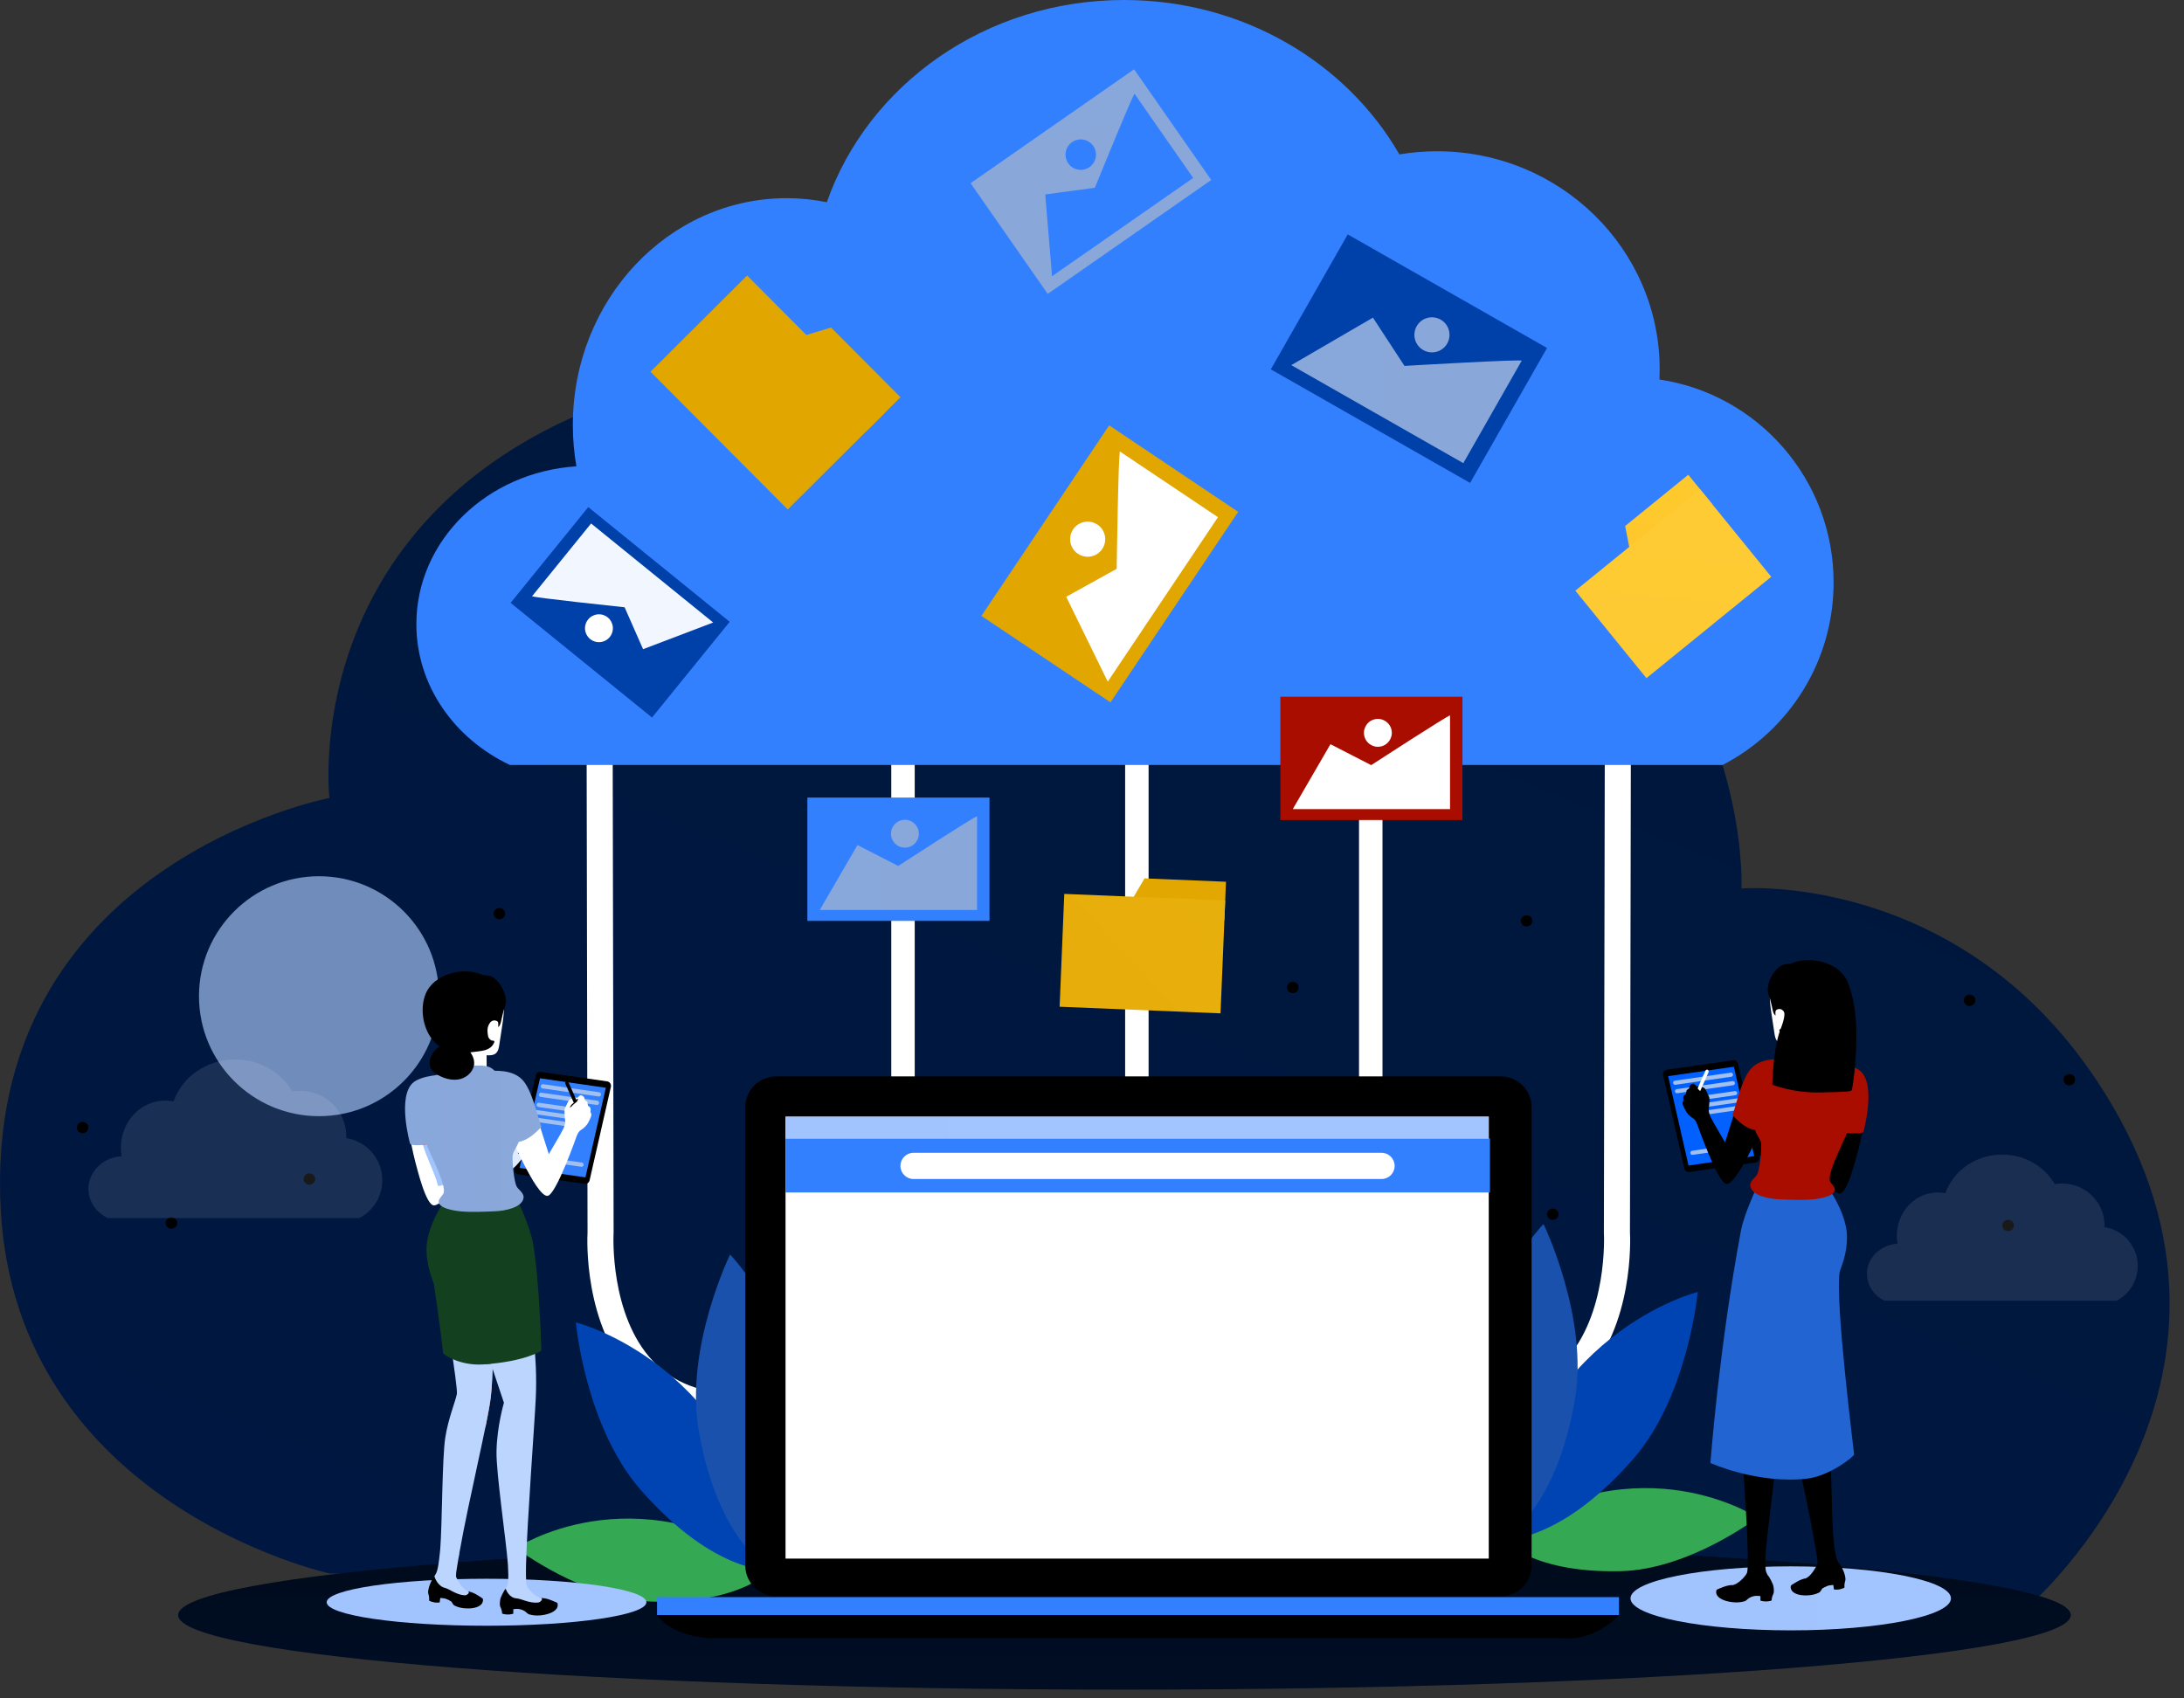 <svg width="135" height="105" viewBox="0 0 135 105" fill="none" xmlns="http://www.w3.org/2000/svg">
<rect x="0" y="0" width="135" height="105" fill="#333333" stroke="none"/>
<path d="M20.363 97.276C20.363 97.276 1.055 93.056 0.047 74.81C-1.136 53.421 20.363 49.335 20.363 49.335C20.363 49.335 17.137 21.82 57.554 21.82C109.363 21.82 107.643 54.927 107.643 54.927C107.643 54.927 120.972 53.852 129.572 66.751C141.781 85.066 125.488 99.212 125.488 99.212" fill="url(#paint0_linear_116_214)"/>
<path d="M31.225 56.484C31.225 56.677 31.065 56.834 30.866 56.834C30.668 56.834 30.508 56.677 30.508 56.484C30.508 56.291 30.668 56.135 30.866 56.135C31.065 56.135 31.225 56.291 31.225 56.484ZM60.219 80.008C60.219 80.111 60.143 80.195 60.046 80.195C59.952 80.195 59.873 80.111 59.873 80.008C59.873 79.904 59.95 79.82 60.046 79.82C60.143 79.819 60.219 79.903 60.219 80.008ZM37.39 61.396C37.39 61.589 37.229 61.746 37.031 61.746C36.833 61.746 36.672 61.589 36.672 61.396C36.672 61.204 36.833 61.047 37.031 61.047C37.229 61.047 37.39 61.204 37.39 61.396ZM10.954 75.61C10.954 75.802 10.794 75.959 10.595 75.959C10.398 75.959 10.237 75.802 10.237 75.61C10.237 75.417 10.398 75.26 10.595 75.26C10.794 75.262 10.954 75.417 10.954 75.61ZM19.485 72.891C19.485 73.083 19.324 73.24 19.126 73.24C18.928 73.24 18.767 73.083 18.767 72.891C18.767 72.698 18.928 72.541 19.126 72.541C19.324 72.541 19.485 72.698 19.485 72.891ZM5.466 69.709C5.466 69.902 5.305 70.059 5.107 70.059C4.909 70.059 4.749 69.902 4.749 69.709C4.749 69.516 4.909 69.359 5.107 69.359C5.305 69.359 5.466 69.515 5.466 69.709ZM33.609 70.403C33.609 70.596 33.448 70.753 33.25 70.753C33.052 70.753 32.892 70.596 32.892 70.403C32.892 70.21 33.052 70.053 33.25 70.053C33.448 70.055 33.609 70.21 33.609 70.403Z" fill="black"/>
<path opacity="0.8" d="M19.717 69.006C23.813 69.006 27.134 65.685 27.134 61.589C27.134 57.493 23.813 54.172 19.717 54.172C15.62 54.172 12.3 57.493 12.3 61.589C12.3 65.685 15.62 69.006 19.717 69.006Z" fill="url(#paint1_linear_116_214)"/>
<path opacity="0.1" d="M6.667 75.306H22.209C23.055 74.869 23.631 73.986 23.631 72.966C23.631 71.645 22.663 70.551 21.399 70.364C21.401 70.321 21.403 70.278 21.403 70.236C21.403 68.69 20.125 67.438 18.55 67.438C18.386 67.438 18.223 67.452 18.066 67.479C17.386 66.299 16.061 65.5 14.537 65.5C12.762 65.5 11.256 66.587 10.728 68.093C10.562 68.059 10.389 68.041 10.214 68.041C8.699 68.041 7.473 69.343 7.473 70.949C7.473 71.129 7.489 71.306 7.518 71.477C6.372 71.55 5.466 72.428 5.466 73.501C5.466 74.288 5.953 74.971 6.667 75.306Z" fill="white"/>
<path d="M69.507 104.458C101.813 104.458 128.002 102.395 128.002 99.851C128.002 97.306 101.813 95.244 69.507 95.244C37.201 95.244 11.011 97.306 11.011 99.851C11.011 102.395 37.201 104.458 69.507 104.458Z" fill="url(#paint2_linear_116_214)"/>
<path d="M91.564 87.764H78.449V86.151H91.564C93.723 86.151 95.453 85.478 96.708 84.151C99.402 81.296 99.147 76.307 99.143 76.257L99.141 76.232L99.2 45.061L100.811 45.017L100.753 76.177C100.774 76.561 101.008 81.937 97.885 85.254C96.315 86.918 94.188 87.764 91.564 87.764ZM45.507 87.764H58.621V86.151H45.507C43.348 86.151 41.617 85.478 40.363 84.151C37.668 81.296 37.923 76.307 37.927 76.257L37.929 76.232L37.87 45.061L36.259 45.017L36.318 76.177C36.296 76.561 36.062 81.937 39.185 85.254C40.755 86.918 42.882 87.764 45.507 87.764ZM55.092 42.414H56.542V67.663H55.092V42.414ZM69.548 42.414H70.998V70.403H69.548V42.414ZM84.005 42.414H85.456V70.403H84.005V42.414Z" fill="white"/>
<path d="M31.523 47.294H106.478C110.553 45.19 113.34 40.925 113.34 36.008C113.34 29.64 108.667 24.368 102.576 23.463C102.585 23.256 102.59 23.049 102.59 22.842C102.59 15.391 96.431 9.353 88.832 9.353C88.038 9.353 87.26 9.419 86.501 9.546C83.227 3.861 76.834 0 69.483 0C60.919 0 53.655 5.24 51.109 12.501C50.306 12.338 49.478 12.252 48.631 12.252C41.329 12.252 35.409 18.533 35.409 26.28C35.409 27.151 35.484 28.004 35.629 28.83C30.101 29.183 25.737 33.416 25.737 38.586C25.737 42.382 28.087 45.672 31.523 47.294Z" fill="url(#paint3_linear_116_214)"/>
<path d="M76.536 31.644L68.643 43.423L60.665 38.078L68.561 26.298L76.536 31.644Z" fill="url(#paint4_linear_116_214)"/>
<path d="M68.473 42.142L65.907 36.895L69.026 35.166C69.026 35.166 69.13 27.847 69.231 27.917C69.335 27.986 75.287 31.974 75.287 31.974L68.473 42.142Z" fill="white"/>
<path d="M66.629 34.236C66.131 33.903 65.999 33.228 66.331 32.73C66.664 32.233 67.339 32.101 67.836 32.432C68.076 32.593 68.241 32.841 68.297 33.124C68.353 33.406 68.294 33.699 68.134 33.938C67.974 34.178 67.725 34.343 67.443 34.399C67.161 34.455 66.868 34.397 66.629 34.236Z" fill="white"/>
<path d="M105.857 31.194L100.97 35.164L100.456 32.52L104.358 29.351L105.857 31.194Z" fill="url(#paint5_linear_116_214)"/>
<path d="M109.485 35.66L101.771 41.925L97.378 36.517L105.092 30.252L109.485 35.66Z" fill="url(#paint6_linear_116_214)"/>
<path d="M79.143 43.074H90.4V50.698H79.143V43.074Z" fill="#A90D00"/>
<path d="M79.912 50.02L82.239 46.009L84.758 47.303C84.758 47.303 89.631 44.135 89.631 44.234V50.022H79.912V50.02Z" fill="url(#paint7_linear_116_214)"/>
<path d="M85.457 46.12C85.906 45.962 86.142 45.471 85.985 45.022C85.827 44.572 85.335 44.336 84.886 44.493C84.437 44.651 84.201 45.143 84.358 45.592C84.516 46.041 85.008 46.278 85.457 46.12Z" fill="white"/>
<path d="M75.684 56.889L69.382 56.629L70.748 54.304L75.782 54.513L75.684 56.889Z" fill="url(#paint8_linear_116_214)"/>
<path d="M75.445 62.649L65.499 62.239L65.786 55.264L75.734 55.674L75.445 62.649Z" fill="url(#paint9_linear_116_214)"/>
<path d="M49.907 49.308H61.163V56.932H49.907V49.308Z" fill="url(#paint10_linear_116_214)"/>
<path d="M50.675 56.254L53.002 52.243L55.521 53.537C55.521 53.537 60.394 50.37 60.394 50.468V56.256H50.675V56.254Z" fill="url(#paint11_linear_116_214)"/>
<path d="M55.935 52.405C56.411 52.405 56.797 52.02 56.797 51.544C56.797 51.068 56.411 50.682 55.935 50.682C55.459 50.682 55.074 51.068 55.074 51.544C55.074 52.02 55.459 52.405 55.935 52.405Z" fill="url(#paint12_linear_116_214)"/>
<path d="M31.561 37.271L36.363 31.35L45.105 38.441L40.303 44.361L31.561 37.271Z" fill="#0040A9"/>
<path d="M44.084 38.485L39.751 40.135L38.609 37.544C38.609 37.544 32.829 36.934 32.892 36.857L36.537 32.363L44.084 38.485Z" fill="url(#paint13_linear_116_214)"/>
<path d="M37.7 39.371C37.63 39.461 37.542 39.536 37.442 39.592C37.342 39.647 37.233 39.683 37.119 39.695C37.005 39.708 36.891 39.698 36.781 39.666C36.671 39.634 36.569 39.58 36.48 39.508C36.392 39.437 36.318 39.348 36.264 39.247C36.21 39.146 36.176 39.036 36.165 38.922C36.154 38.809 36.166 38.694 36.2 38.585C36.234 38.476 36.289 38.374 36.362 38.287C36.507 38.113 36.715 38.004 36.94 37.982C37.165 37.96 37.39 38.028 37.565 38.17C37.741 38.312 37.854 38.518 37.879 38.743C37.904 38.968 37.84 39.194 37.7 39.371Z" fill="white"/>
<path d="M53.625 26.587L48.251 21.19L51.37 20.25L55.661 24.558L53.625 26.587Z" fill="url(#paint14_linear_116_214)"/>
<path d="M48.693 31.497L40.211 22.981L46.183 17.034L54.665 25.551L48.693 31.497Z" fill="url(#paint15_linear_116_214)"/>
<path d="M74.87 11.128L64.764 18.169L59.995 11.325L70.102 4.284L74.87 11.128Z" fill="url(#paint16_linear_116_214)"/>
<path d="M65.03 17.079L64.609 12.022L67.679 11.607C67.679 11.607 70.072 5.715 70.135 5.804C70.197 5.893 73.755 11 73.755 11L65.03 17.079Z" fill="url(#paint17_linear_116_214)"/>
<path d="M66.032 10.099C65.962 9.997 65.912 9.883 65.885 9.762C65.858 9.641 65.856 9.517 65.878 9.395C65.899 9.273 65.945 9.157 66.011 9.052C66.078 8.948 66.165 8.858 66.266 8.787C66.368 8.717 66.482 8.667 66.603 8.64C66.724 8.613 66.849 8.611 66.97 8.633C67.092 8.654 67.209 8.7 67.313 8.766C67.417 8.833 67.507 8.92 67.578 9.021C67.648 9.123 67.699 9.237 67.725 9.358C67.752 9.479 67.754 9.604 67.733 9.725C67.711 9.847 67.665 9.963 67.599 10.068C67.532 10.172 67.445 10.262 67.344 10.333C67.139 10.476 66.886 10.531 66.64 10.487C66.394 10.444 66.175 10.304 66.032 10.099Z" fill="url(#paint18_linear_116_214)"/>
<path d="M78.553 22.834L83.308 14.491L95.627 21.513L90.872 29.856L78.553 22.834Z" fill="#0040A9"/>
<path d="M79.818 22.574L84.865 19.636L86.816 22.621C86.816 22.621 94.124 22.194 94.061 22.301C93.999 22.409 90.452 28.634 90.452 28.634L79.818 22.574Z" fill="url(#paint19_linear_116_214)"/>
<path d="M87.57 20.164C87.867 19.643 88.53 19.463 89.051 19.759C89.572 20.055 89.752 20.719 89.456 21.238C89.16 21.759 88.496 21.941 87.977 21.643C87.853 21.573 87.744 21.479 87.656 21.367C87.568 21.254 87.504 21.126 87.466 20.988C87.428 20.851 87.418 20.707 87.436 20.566C87.454 20.424 87.499 20.288 87.57 20.164Z" fill="url(#paint20_linear_116_214)"/>
<path d="M47.885 96.833C47.885 96.833 46.17 99.16 40.348 99.019C36.105 98.918 31.9 95.706 31.9 95.706C31.9 95.706 39.099 90.933 47.885 96.833Z" fill="#34A853"/>
<path d="M47.794 97.076C47.794 97.076 44.282 97.454 39.597 92.1C36.182 88.196 35.596 81.757 35.596 81.757C35.596 81.757 45.843 84.294 47.794 97.076Z" fill="#0044B4"/>
<path d="M47.635 96.981C47.635 96.981 44.434 95.488 43.198 88.481C42.295 83.375 45.128 77.56 45.128 77.56C45.128 77.56 52.581 85.034 47.635 96.981Z" fill="#1A51AC"/>
<path d="M92.652 94.949C92.652 94.949 94.367 97.276 100.189 97.135C104.432 97.033 108.637 93.822 108.637 93.822C108.637 93.822 101.438 89.05 92.652 94.949Z" fill="#34A853"/>
<path d="M92.743 95.194C92.743 95.194 96.254 95.572 100.94 90.217C104.355 86.313 104.94 79.874 104.94 79.874C104.94 79.874 94.693 82.411 92.743 95.194Z" fill="#0044B4"/>
<path d="M92.902 95.099C92.902 95.099 96.103 93.606 97.339 86.599C98.242 81.492 95.409 75.677 95.409 75.677C95.409 75.677 87.956 83.152 92.902 95.099Z" fill="#1A51AC"/>
<path d="M94.673 96.78C94.673 97.833 93.82 98.686 92.768 98.686H47.974C46.921 98.686 46.068 97.833 46.068 96.78V68.453C46.068 67.4 46.921 66.547 47.974 66.547H92.768C93.82 66.547 94.673 67.4 94.673 68.453V96.78Z" fill="black"/>
<path d="M48.556 69.037H92.025V96.357H48.556V69.037Z" fill="url(#paint21_linear_116_214)"/>
<path d="M40.614 98.739H100.074V99.851H40.614V98.739Z" fill="url(#paint22_linear_116_214)"/>
<path d="M40.614 99.851C40.614 99.851 41.513 101.28 44.268 101.28H96.581C96.581 101.28 98.328 101.597 100.076 99.851H40.614Z" fill="black"/>
<path fill-rule="evenodd" clip-rule="evenodd" d="M48.556 70.38H92.1V73.722H48.556V70.38Z" fill="url(#paint23_linear_116_214)"/>
<path d="M86.207 72.08C86.207 72.528 85.845 72.891 85.397 72.891H56.469C56.021 72.891 55.659 72.528 55.659 72.08C55.659 71.633 56.021 71.27 56.469 71.27H85.399C85.845 71.27 86.207 71.634 86.207 72.08Z" fill="white"/>
<path fill-rule="evenodd" clip-rule="evenodd" d="M48.556 69.037H92.022V70.382H48.556V69.037Z" fill="url(#paint24_linear_116_214)"/>
<path d="M30.074 100.509C35.532 100.509 39.956 99.859 39.956 99.057C39.956 98.254 35.532 97.604 30.074 97.604C24.617 97.604 20.193 98.254 20.193 99.057C20.193 99.859 24.617 100.509 30.074 100.509Z" fill="url(#paint25_linear_116_214)"/>
<path d="M33.122 66.478L31.805 72.262C31.77 72.419 31.877 72.575 32.035 72.598L36.136 73.187C36.278 73.206 36.412 73.115 36.444 72.974L37.761 67.19C37.797 67.033 37.691 66.877 37.531 66.854L33.431 66.266C33.29 66.244 33.154 66.337 33.122 66.478Z" fill="black"/>
<path d="M33.379 66.665L32.117 72.204L36.187 72.789L37.449 67.249L33.379 66.665Z" fill="url(#paint26_linear_116_214)"/>
<path fill-rule="evenodd" clip-rule="evenodd" d="M37.019 67.657L33.559 67.159ZM36.901 68.18L33.443 67.684ZM35.461 68.615L33.3 68.305ZM35.307 69.065L33.145 68.755ZM35.154 69.515L32.992 69.204ZM35.946 72.002L33.785 71.692Z" fill="black"/>
<path d="M37.019 67.657L33.559 67.159M36.901 68.18L33.443 67.684M35.461 68.615L33.3 68.305M35.307 69.065L33.145 68.755M35.154 69.515L32.992 69.204M35.946 72.002L33.785 71.692" stroke="#A1BFF0" stroke-width="0.264" stroke-linecap="round" stroke-linejoin="round"/>
<path d="M31.545 72.332C31.777 72.223 31.95 72.02 32.114 71.823C32.276 71.629 32.44 71.436 32.603 71.242C32.667 71.165 32.735 71.081 32.742 70.981C32.469 70.96 32.292 71.313 32.019 71.335C32.146 70.885 32.33 70.451 32.562 70.046C32.619 69.948 32.679 69.832 32.64 69.725C32.346 69.838 32.096 70.048 31.882 70.278C31.73 70.441 31.593 70.616 31.471 70.801C31.111 71.347 30.888 71.973 30.736 72.609" fill="url(#paint27_linear_116_214)"/>
<path d="M30.378 80.495L29.105 83.416C29.642 84.322 29.953 85.393 29.994 86.478C30.015 87.041 29.965 87.605 29.982 88.169C29.983 88.208 29.989 88.251 29.999 88.292C30.171 87.457 30.297 86.769 30.347 86.319C30.486 85.063 30.486 83.068 30.444 80.492C30.421 80.493 30.399 80.492 30.378 80.495Z" fill="#F28A81"/>
<path d="M30.369 76.993L27.441 74.523C27.441 74.523 26.078 76.372 26.592 78.154C26.845 79.03 27.161 79.466 27.298 79.881C27.427 80.27 28.308 85.769 28.242 86.172C28.176 86.574 27.703 87.7 27.523 88.883C27.325 90.183 27.337 94.169 27.212 95.782H27.211C27.211 95.782 27.111 96.985 26.968 97.247C26.825 97.51 26.627 97.802 26.592 98.159C26.572 98.364 26.686 98.584 26.924 98.705C27.161 98.826 27.32 98.7 27.403 98.71C27.899 98.771 27.987 99.148 28.838 99.287C29.1 99.33 29.502 99.242 29.732 99.06C29.821 98.989 29.817 98.875 29.768 98.796C29.718 98.718 29.09 98.502 28.806 98.322C28.537 98.148 28.272 97.67 28.199 97.506C28.18 97.463 28.185 97.346 28.201 97.194C28.24 96.937 28.283 96.669 28.329 96.393C28.367 96.197 28.397 96.052 28.397 96.052L28.388 96.05C29.008 92.548 30.162 87.918 30.34 86.322C30.542 84.542 30.462 81.287 30.369 76.993Z" fill="url(#paint28_linear_116_214)"/>
<path d="M29.801 99.119C29.864 99.014 29.88 98.853 29.821 98.814C29.741 98.759 29.457 98.571 29.291 98.495C29.125 98.42 28.864 98.352 28.957 98.402C29.05 98.452 28.881 98.637 28.725 98.628C28.192 98.596 27.799 98.241 27.494 98.165C27.055 98.056 26.872 97.536 26.852 97.453C26.768 97.504 26.575 97.922 26.538 98.054C26.502 98.172 26.44 98.389 26.474 98.512C26.497 98.598 26.549 98.769 26.522 98.95C26.522 98.95 26.608 99.016 26.838 99.064C26.982 99.094 27.177 99.069 27.177 99.069L27.214 98.794C27.214 98.794 27.334 98.791 27.485 98.821C27.637 98.853 27.885 98.998 27.899 99.014C27.96 99.087 28.008 99.219 28.09 99.26C28.302 99.367 28.518 99.419 28.79 99.435C29.362 99.467 29.696 99.301 29.801 99.119Z" fill="black"/>
<path d="M34.367 99.066C34.305 98.996 33.627 98.885 33.307 98.753C33.004 98.627 32.636 98.22 32.565 98.047C32.494 97.874 32.51 96.999 32.519 96.632C32.583 94.1 33.05 87.916 33.118 86.433C33.236 83.858 32.902 81.201 31.91 77.067L28.222 74.236C28.222 74.236 27.189 76.156 27.535 77.992C27.737 79.057 28.62 79.221 28.77 79.635C28.92 80.049 31.15 86.724 31.15 86.724C31.15 86.724 30.717 88.167 30.69 89.748C30.669 91.097 31.28 95.169 31.395 96.719C31.407 97.022 31.461 97.749 31.371 97.979C31.263 98.263 30.983 98.594 30.997 98.951C31.004 99.158 31.154 99.356 31.416 99.437C31.677 99.517 31.823 99.367 31.912 99.364C32.433 99.342 32.576 99.699 33.473 99.699C33.75 99.699 34.151 99.546 34.364 99.328C34.449 99.248 34.43 99.135 34.367 99.066Z" fill="url(#paint29_linear_116_214)"/>
<path d="M34.444 99.383C34.492 99.267 34.487 99.107 34.421 99.078C34.33 99.037 34.011 98.898 33.829 98.85C33.648 98.802 33.368 98.778 33.47 98.812C33.572 98.846 33.424 99.058 33.263 99.074C32.708 99.13 32.253 98.843 31.928 98.817C31.461 98.78 31.288 98.3 31.258 98.22C31.179 98.286 30.949 98.728 30.926 98.866C30.906 98.989 30.872 99.214 30.924 99.33C30.96 99.41 31.038 99.57 31.036 99.754C31.036 99.754 31.134 99.806 31.377 99.815C31.53 99.82 31.729 99.765 31.729 99.765V99.487C31.729 99.487 31.852 99.463 32.012 99.469C32.173 99.474 32.373 99.556 32.469 99.631C32.546 99.688 32.626 99.785 32.715 99.808C32.976 99.874 33.161 99.892 33.443 99.863C34.039 99.797 34.36 99.579 34.444 99.383Z" fill="black"/>
<path d="M27.519 74.213C27.269 74.487 26.377 75.974 26.367 77.185C26.358 78.395 26.788 79.171 26.827 79.424C27.111 81.273 27.384 83.501 27.384 83.623C27.384 83.744 28.433 84.444 29.844 84.354C32.451 84.19 33.464 83.507 33.464 83.507C33.464 83.507 33.341 79.03 32.938 76.821C32.736 75.715 31.86 73.934 31.86 73.934" fill="url(#paint30_linear_116_214)"/>
<path d="M25.141 69.377C25.141 69.377 25.56 71.463 25.671 71.834C25.781 72.205 26.326 74.562 26.843 74.521C27.359 74.48 30.187 72.12 30.187 72.12L29.787 71.319L27.298 72.505C27.298 72.505 27.073 69.811 26.875 69.168" fill="white"/>
<path d="M26.102 70.662C26.367 71.593 26.905 72.575 27.068 73.297C27.1 73.442 28.823 72.816 28.829 72.168" fill="url(#paint31_linear_116_214)"/>
<path d="M25.881 68.164C25.881 68.164 25.79 69.907 26.106 70.787C26.418 70.781 26.691 70.71 26.691 70.71L25.881 68.164Z" fill="#EA4335"/>
<path d="M30.772 61.016C31.27 61.66 31.172 62.569 31.049 63.373C30.986 63.78 30.924 64.187 30.863 64.594C30.834 64.786 30.795 64.999 30.644 65.124C30.492 65.249 30.274 65.247 30.078 65.24L30.083 66.251C29.507 66.266 28.931 66.267 28.354 66.258C28.354 66.023 28.303 65.787 28.204 65.571C27.923 65.566 27.733 65.282 27.623 65.024C27.496 64.724 27.403 64.412 27.312 64.099C27.193 63.684 27.079 63.263 27.068 62.831C27.057 62.399 27.159 61.951 27.434 61.617C27.621 61.391 27.874 61.229 28.137 61.093C28.494 60.907 28.924 60.759 29.293 60.922" fill="white"/>
<path d="M30.269 62.495C30.313 62.567 30.303 62.661 30.346 62.734C30.417 62.858 30.511 62.9 30.64 62.961C30.847 63.057 30.799 63.359 30.793 63.495C30.95 63.391 30.975 63.107 31.013 62.965C31.056 62.804 31.082 62.638 31.129 62.477C31.175 62.322 31.254 62.174 31.268 62.012C31.318 61.446 30.963 60.781 30.535 60.463C30.222 60.231 29.746 60.242 29.393 60.477C29.245 60.575 29.132 60.725 29.066 60.893C29.038 60.965 29.018 61.048 29.054 61.116" fill="black"/>
<path d="M27.494 66.494C27.523 66.296 27.576 66.066 27.76 65.989C27.812 65.968 27.867 65.96 27.923 65.955C28.485 65.893 29.05 65.866 29.616 65.875C29.85 65.878 30.092 65.891 30.301 65.994C30.629 66.159 30.809 66.512 30.968 66.844" fill="url(#paint32_linear_116_214)"/>
<path d="M32.064 70.277C32.064 70.46 31.96 70.708 31.928 70.805C31.8 70.871 31.289 70.981 30.997 70.847C30.933 70.237 30.576 69.065 30.576 69.065C30.576 69.065 32.064 70.105 32.064 70.277Z" fill="#EA4335"/>
<path d="M31.409 69.852C31.409 69.852 33.099 73.934 33.83 73.934C34.364 73.934 35.67 70.166 35.67 70.166L34.844 69.775L33.923 71.354L32.99 68.41" fill="white"/>
<path d="M34.681 70.055C34.681 70.055 34.954 69.624 34.935 69.318C34.928 69.202 34.858 68.647 34.915 68.539C34.972 68.43 35.111 68.073 35.192 68.003C35.27 67.934 35.565 67.823 35.636 67.871C35.707 67.921 35.797 67.693 35.916 67.713C36.036 67.732 36.134 67.832 36.134 67.941C36.134 68.05 36.293 68.069 36.312 68.15C36.332 68.228 36.323 68.298 36.352 68.359C36.382 68.417 36.469 68.389 36.5 68.537C36.528 68.672 36.489 68.687 36.5 68.755C36.51 68.824 36.569 68.817 36.55 68.949C36.53 69.081 36.439 69.252 36.36 69.402C36.282 69.55 36.118 69.738 35.9 69.868C35.793 69.932 35.734 70.046 35.631 70.239" fill="white"/>
<path d="M35.135 66.901C35.113 66.869 35.056 66.813 34.988 66.861C34.921 66.91 34.942 66.99 34.956 67.024L35.456 68.153C35.456 68.153 35.497 68.2 35.574 68.132C35.657 68.059 35.631 68.021 35.631 68.021C35.631 68.021 35.156 66.933 35.135 66.901Z" fill="black"/>
<path d="M35.661 67.948C35.566 68.118 35.456 68.173 35.356 68.266C35.277 68.339 35.288 68.385 35.202 68.46C35.352 68.45 35.327 68.36 35.522 68.219C35.613 68.155 35.706 68.084 35.723 67.973C35.729 67.936 35.684 67.916 35.661 67.948Z" fill="black"/>
<path d="M32.066 70.594C32.61 70.494 33.031 70.116 33.464 69.675C33.224 69.011 32.883 67.377 32.287 66.754C31.673 66.112 30.634 66.191 30.08 66.21C29.505 66.185 29.03 66.253 28.342 66.283C27.885 66.303 27.428 66.356 26.979 66.457C26.927 66.467 26.877 66.48 26.827 66.492L26.825 66.487C26.825 66.487 25.999 66.574 25.581 66.895C24.515 67.713 25.341 70.676 25.341 70.676C25.341 70.676 25.289 70.835 26.004 70.794C26.126 70.787 26.244 70.774 26.356 70.76C26.729 71.634 27.667 73.436 27.392 73.822C27.321 73.922 27.143 74.113 27.121 74.238C27.043 74.696 28.078 74.857 28.522 74.894C29.196 74.95 29.973 74.912 30.649 74.882C31.163 74.857 32.283 74.678 32.364 74.045C32.38 73.92 32.317 73.82 32.256 73.729C32.178 73.613 31.996 73.474 31.932 73.346C31.775 73.039 31.639 71.745 31.693 71.415C31.737 71.153 31.917 70.98 32.066 70.594Z" fill="url(#paint33_linear_116_214)"/>
<path d="M30.344 84.313C30.178 83.239 29.148 79.91 29.106 79.817C28.545 79.383 28.176 78.934 27.989 78.572C27.862 79.301 28.196 80.024 28.506 80.695C29.05 81.869 29.373 83.145 29.843 84.351" fill="url(#paint34_linear_116_214)"/>
<path d="M30.176 64.089C30.108 63.75 30.114 63.559 30.224 63.334C30.262 63.259 30.31 63.19 30.376 63.143C30.465 63.081 30.585 63.068 30.685 63.111C30.749 63.139 30.802 63.191 30.84 63.255C30.958 62.8 30.983 62.315 30.949 61.844C30.895 61.095 30.444 60.515 29.784 60.245C28.563 59.744 26.809 60.24 26.313 61.437C25.939 62.342 26.129 63.65 26.845 64.408C27.48 65.081 28.392 65.179 29.236 65.04C29.668 64.968 30.333 65.011 30.556 64.426C30.574 64.381 30.535 64.335 30.488 64.339C30.31 64.349 30.189 64.151 30.176 64.089Z" fill="black"/>
<path d="M27.794 64.617C27.443 64.517 27.063 64.715 26.829 64.997C26.558 65.322 26.44 65.825 26.693 66.164C26.788 66.29 26.922 66.38 27.061 66.456C27.48 66.69 27.976 66.828 28.442 66.713C28.907 66.599 29.316 66.182 29.311 65.702C29.305 65.268 28.99 64.906 28.668 64.612" fill="black"/>
<path d="M122.103 61.841C122.103 62.033 121.942 62.19 121.744 62.19C121.546 62.19 121.386 62.033 121.386 61.841C121.386 61.648 121.546 61.491 121.744 61.491C121.942 61.491 122.103 61.648 122.103 61.841ZM128.268 66.753C128.268 66.945 128.107 67.102 127.909 67.102C127.711 67.102 127.55 66.945 127.55 66.753C127.55 66.56 127.711 66.403 127.909 66.403C128.107 66.405 128.268 66.56 128.268 66.753ZM94.72 56.932C94.72 57.125 94.559 57.282 94.361 57.282C94.163 57.282 94.003 57.125 94.003 56.932C94.003 56.739 94.163 56.582 94.361 56.582C94.559 56.582 94.72 56.739 94.72 56.932ZM80.271 61.047C80.271 61.239 80.11 61.396 79.912 61.396C79.714 61.396 79.554 61.239 79.554 61.047C79.554 60.854 79.714 60.697 79.912 60.697C80.11 60.699 80.271 60.854 80.271 61.047ZM96.344 75.066C96.344 75.258 96.183 75.415 95.985 75.415C95.787 75.415 95.626 75.258 95.626 75.066C95.626 74.873 95.787 74.716 95.985 74.716C96.183 74.716 96.344 74.873 96.344 75.066ZM124.487 75.76C124.487 75.952 124.326 76.109 124.128 76.109C123.93 76.109 123.769 75.952 123.769 75.76C123.769 75.567 123.93 75.41 124.128 75.41C124.326 75.412 124.487 75.567 124.487 75.76Z" fill="black"/>
<path d="M120.595 98.816C120.595 99.908 116.161 100.794 110.691 100.794C105.22 100.794 100.786 99.909 100.786 98.816C100.786 97.724 105.22 96.837 110.691 96.837C116.161 96.837 120.595 97.724 120.595 98.816Z" fill="url(#paint35_linear_116_214)"/>
<path d="M107.431 65.762L108.744 71.533C108.78 71.69 108.675 71.845 108.514 71.866L104.426 72.453C104.283 72.473 104.15 72.382 104.118 72.241L102.804 66.471C102.769 66.314 102.874 66.159 103.034 66.135L107.122 65.548C107.265 65.53 107.399 65.621 107.431 65.762Z" fill="black"/>
<path d="M107.176 65.948L108.432 71.472L104.373 72.055L103.115 66.531L107.176 65.948Z" fill="url(#paint36_linear_116_214)"/>
<path fill-rule="evenodd" clip-rule="evenodd" d="M103.545 66.938L106.996 66.442ZM103.661 67.461L107.112 66.965ZM105.097 67.893L107.254 67.584ZM105.251 68.342L107.408 68.032ZM105.404 68.79L107.561 68.482ZM104.614 71.27L106.769 70.962Z" fill="black"/>
<path d="M103.545 66.938L106.996 66.442M103.661 67.461L107.112 66.965M105.097 67.893L107.254 67.584M105.251 68.342L107.408 68.032M105.404 68.79L107.561 68.482M104.614 71.27L106.769 70.962" stroke="#A1BFF0" stroke-width="0.256" stroke-linecap="round" stroke-linejoin="round"/>
<path d="M109.004 71.6C108.772 71.492 108.601 71.29 108.435 71.094C108.273 70.901 108.11 70.707 107.948 70.514C107.884 70.437 107.816 70.353 107.809 70.255C108.082 70.234 108.257 70.587 108.53 70.607C108.403 70.159 108.221 69.725 107.989 69.322C107.932 69.224 107.871 69.108 107.911 69.003C108.205 69.115 108.453 69.324 108.667 69.556C108.817 69.718 108.954 69.893 109.077 70.077C109.436 70.621 109.659 71.245 109.811 71.879" fill="black"/>
<path d="M110.168 79.742L111.438 82.656C110.903 83.56 110.593 84.627 110.552 85.709C110.53 86.271 110.58 86.835 110.564 87.397C110.562 87.436 110.557 87.479 110.546 87.52C110.377 86.686 110.25 85.999 110.2 85.552C110.061 84.299 110.061 82.31 110.106 79.74C110.125 79.74 110.147 79.739 110.168 79.742Z" fill="#F28A81"/>
<path d="M110.175 76.249L113.094 73.786C113.094 73.786 114.454 75.629 113.942 77.406C113.69 78.281 113.374 78.714 113.237 79.128C113.108 79.515 112.231 85 112.297 85.402C112.363 85.803 112.834 86.925 113.014 88.105C113.212 89.402 113.198 93.377 113.322 94.987H113.324C113.324 94.987 113.424 96.186 113.565 96.448C113.706 96.71 113.906 97.003 113.94 97.356C113.961 97.561 113.845 97.779 113.61 97.9C113.374 98.022 113.215 97.895 113.13 97.906C112.636 97.966 112.546 98.341 111.699 98.48C111.437 98.523 111.037 98.436 110.807 98.254C110.717 98.184 110.721 98.07 110.771 97.991C110.821 97.913 111.447 97.699 111.729 97.517C111.999 97.344 112.261 96.867 112.336 96.703C112.354 96.66 112.35 96.543 112.334 96.393C112.297 96.136 112.252 95.868 112.206 95.593C112.168 95.397 112.138 95.254 112.138 95.254L112.147 95.253C111.528 91.759 110.377 87.143 110.2 85.552C110.004 83.778 110.084 80.532 110.175 76.249Z" fill="black"/>
<path d="M110.743 98.316C110.68 98.211 110.664 98.05 110.723 98.011C110.803 97.957 111.087 97.768 111.251 97.694C111.415 97.618 111.676 97.551 111.585 97.601C111.494 97.651 111.661 97.836 111.817 97.827C112.348 97.795 112.741 97.442 113.044 97.365C113.481 97.256 113.665 96.739 113.685 96.655C113.767 96.707 113.96 97.124 113.999 97.254C114.035 97.372 114.097 97.588 114.063 97.711C114.04 97.797 113.988 97.968 114.015 98.147C114.015 98.147 113.929 98.213 113.701 98.261C113.556 98.291 113.362 98.266 113.362 98.266L113.324 97.991C113.324 97.991 113.205 97.988 113.053 98.018C112.902 98.05 112.655 98.193 112.639 98.211C112.579 98.284 112.53 98.416 112.45 98.455C112.238 98.562 112.024 98.614 111.752 98.63C111.181 98.662 110.848 98.496 110.743 98.316Z" fill="black"/>
<path d="M106.189 98.263C106.251 98.193 106.928 98.084 107.245 97.95C107.547 97.824 107.913 97.419 107.984 97.246C108.055 97.074 108.039 96.2 108.03 95.834C107.968 93.309 107.5 87.141 107.433 85.664C107.315 83.096 107.649 80.445 108.637 76.323L112.316 73.501C112.316 73.501 113.346 75.415 113.001 77.248C112.801 78.309 111.92 78.473 111.77 78.887C111.622 79.299 109.395 85.958 109.395 85.958C109.395 85.958 109.829 87.398 109.854 88.975C109.875 90.321 109.265 94.382 109.151 95.929C109.138 96.23 109.085 96.955 109.174 97.185C109.283 97.467 109.561 97.799 109.547 98.156C109.54 98.362 109.39 98.559 109.129 98.641C108.869 98.721 108.723 98.571 108.633 98.568C108.114 98.546 107.971 98.903 107.076 98.903C106.799 98.903 106.4 98.751 106.187 98.534C106.107 98.445 106.127 98.332 106.189 98.263Z" fill="black"/>
<path d="M106.112 98.579C106.064 98.464 106.07 98.304 106.136 98.273C106.225 98.232 106.546 98.093 106.726 98.045C106.906 97.997 107.185 97.974 107.083 98.007C106.981 98.041 107.129 98.254 107.29 98.268C107.843 98.323 108.298 98.038 108.621 98.013C109.087 97.975 109.26 97.495 109.29 97.417C109.369 97.483 109.599 97.925 109.62 98.061C109.64 98.184 109.674 98.407 109.622 98.523C109.586 98.603 109.508 98.764 109.51 98.946C109.51 98.946 109.412 98.998 109.169 99.007C109.015 99.012 108.819 98.957 108.819 98.957V98.678C108.819 98.678 108.696 98.655 108.535 98.661C108.375 98.666 108.177 98.748 108.079 98.821C108.002 98.878 107.923 98.975 107.832 98.998C107.574 99.064 107.388 99.082 107.106 99.053C106.516 98.992 106.196 98.775 106.112 98.579Z" fill="black"/>
<path d="M113.019 73.476C113.269 73.751 114.159 75.233 114.168 76.439C114.177 77.645 113.749 78.42 113.71 78.671C113.428 80.515 114.607 89.796 114.607 89.918C114.607 90.039 113.106 91.252 111.706 91.413C108.628 91.764 105.727 90.446 105.727 90.446C105.727 90.446 106.255 83.323 107.615 76.077C107.822 74.975 108.69 73.197 108.69 73.197" fill="url(#paint37_linear_116_214)"/>
<path d="M115.39 68.655C115.39 68.655 114.971 70.735 114.862 71.106C114.752 71.477 114.209 73.827 113.694 73.786C113.178 73.745 110.359 71.39 110.359 71.39L110.759 70.591L113.242 71.774C113.242 71.774 113.467 69.087 113.663 68.446" fill="black"/>
<path d="M114.652 67.443C114.652 67.443 114.743 69.181 114.427 70.059C114.117 70.053 113.844 69.982 113.844 69.982L114.652 67.443Z" fill="#EA4335"/>
<path d="M109.773 60.315C109.277 60.957 109.376 61.862 109.499 62.665C109.561 63.07 109.622 63.477 109.684 63.883C109.713 64.076 109.752 64.287 109.904 64.412C110.055 64.537 110.271 64.535 110.468 64.526L110.462 65.534C111.037 65.548 111.611 65.55 112.188 65.541C112.188 65.306 112.239 65.07 112.336 64.856C112.618 64.851 112.805 64.569 112.916 64.31C113.042 64.012 113.135 63.7 113.224 63.388C113.344 62.974 113.458 62.553 113.469 62.123C113.479 61.693 113.378 61.245 113.105 60.913C112.917 60.686 112.664 60.526 112.403 60.39C112.047 60.204 111.618 60.056 111.251 60.221" fill="white"/>
<path d="M110.275 61.789C110.23 61.86 110.241 61.955 110.198 62.028C110.127 62.149 110.032 62.194 109.904 62.253C109.697 62.349 109.745 62.649 109.752 62.785C109.597 62.681 109.572 62.399 109.533 62.255C109.49 62.094 109.463 61.928 109.417 61.769C109.37 61.614 109.292 61.468 109.277 61.303C109.227 60.738 109.581 60.076 110.009 59.758C110.321 59.528 110.796 59.537 111.149 59.773C111.297 59.871 111.41 60.021 111.474 60.187C111.502 60.258 111.522 60.34 111.486 60.408" fill="black"/>
<path d="M113.042 65.777C113.014 65.58 112.96 65.35 112.776 65.273C112.726 65.252 112.669 65.245 112.614 65.24C112.054 65.177 111.488 65.15 110.924 65.159C110.691 65.163 110.45 65.175 110.241 65.279C109.913 65.443 109.732 65.796 109.575 66.126" fill="url(#paint38_linear_116_214)"/>
<path d="M108.487 69.55C108.487 69.734 108.591 69.98 108.623 70.079C108.751 70.144 109.26 70.253 109.553 70.121C109.617 69.513 109.972 68.344 109.972 68.344C109.972 68.344 108.487 69.381 108.487 69.55Z" fill="#EA4335"/>
<path d="M109.14 69.126C109.14 69.126 107.456 73.197 106.724 73.197C106.192 73.197 104.888 69.44 104.888 69.44L105.713 69.049L106.631 70.623L107.561 67.688" fill="black"/>
<path d="M105.877 69.329C105.877 69.329 105.604 68.899 105.623 68.594C105.631 68.478 105.7 67.925 105.643 67.816C105.586 67.707 105.447 67.35 105.368 67.283C105.29 67.213 104.997 67.102 104.924 67.152C104.853 67.202 104.763 66.974 104.644 66.993C104.526 67.013 104.426 67.113 104.426 67.222C104.426 67.331 104.267 67.35 104.248 67.429C104.228 67.507 104.237 67.577 104.209 67.636C104.178 67.695 104.091 67.666 104.06 67.814C104.032 67.95 104.071 67.962 104.06 68.032C104.052 68.102 103.991 68.094 104.01 68.226C104.03 68.359 104.121 68.53 104.2 68.678C104.278 68.826 104.442 69.011 104.66 69.144C104.767 69.208 104.826 69.322 104.928 69.513" fill="black"/>
<path d="M105.424 66.183C105.445 66.151 105.502 66.098 105.57 66.144C105.638 66.191 105.616 66.273 105.602 66.306L105.104 67.434C105.104 67.434 105.063 67.481 104.986 67.413C104.903 67.34 104.929 67.302 104.929 67.302C104.929 67.302 105.402 66.216 105.424 66.183Z" fill="white"/>
<path d="M104.899 67.229C104.994 67.399 105.104 67.452 105.202 67.545C105.279 67.618 105.27 67.664 105.356 67.739C105.206 67.729 105.231 67.639 105.038 67.5C104.949 67.436 104.854 67.365 104.838 67.254C104.831 67.217 104.876 67.197 104.899 67.229Z" fill="black"/>
<path d="M108.484 69.868C107.941 69.768 107.52 69.392 107.088 68.951C107.327 68.289 107.668 66.658 108.262 66.037C108.874 65.397 109.909 65.475 110.464 65.495C111.037 65.47 111.51 65.538 112.197 65.568C112.653 65.588 113.108 65.641 113.556 65.739C113.608 65.75 113.658 65.762 113.708 65.775L113.71 65.769C113.71 65.769 114.532 65.857 114.95 66.176C116.013 66.992 115.191 69.947 115.191 69.947C115.191 69.947 115.242 70.103 114.529 70.064C114.407 70.057 114.29 70.046 114.179 70.03C113.808 70.903 112.873 72.7 113.144 73.083C113.216 73.183 113.392 73.374 113.414 73.497C113.492 73.954 112.459 74.115 112.016 74.152C111.342 74.207 110.569 74.17 109.895 74.138C109.383 74.113 108.264 73.934 108.186 73.303C108.17 73.178 108.232 73.078 108.293 72.989C108.371 72.873 108.551 72.734 108.617 72.607C108.773 72.3 108.91 71.01 108.857 70.682C108.812 70.425 108.634 70.252 108.484 69.868Z" fill="#A90D00"/>
<path d="M110.37 63.38C110.437 63.043 110.432 62.852 110.321 62.627C110.284 62.553 110.236 62.483 110.17 62.437C110.081 62.374 109.961 62.362 109.863 62.404C109.799 62.433 109.745 62.485 109.708 62.549C109.59 62.096 109.567 61.612 109.599 61.141C109.652 60.394 110.104 59.815 110.76 59.546C111.977 59.046 113.728 59.541 114.222 60.736C114.595 61.639 114.406 62.941 113.69 63.698C113.057 64.369 112.147 64.467 111.306 64.328C110.876 64.256 110.213 64.299 109.99 63.714C109.972 63.669 110.011 63.623 110.057 63.627C110.236 63.639 110.357 63.441 110.37 63.38Z" fill="black"/>
<path d="M112.745 63.907C113.096 63.807 113.474 64.005 113.708 64.285C113.977 64.608 114.095 65.111 113.842 65.448C113.747 65.575 113.613 65.664 113.476 65.741C113.059 65.973 112.563 66.11 112.099 65.996C111.635 65.882 111.226 65.466 111.231 64.988C111.237 64.556 111.553 64.194 111.872 63.901" fill="black"/>
<path d="M110.17 62.435C110.17 62.435 110.527 62.438 110.061 63.627C109.595 64.815 109.551 67.056 109.551 67.056C109.551 67.056 110.826 67.584 112.541 67.54C114.256 67.495 114.432 67.495 114.475 67.363C114.52 67.231 115.574 60.813 113.244 59.714" fill="black"/>
<path opacity="0.1" d="M116.504 80.418H130.83C131.608 80.017 132.141 79.201 132.141 78.261C132.141 77.044 131.247 76.036 130.084 75.863C130.086 75.824 130.087 75.784 130.087 75.743C130.087 74.32 128.91 73.165 127.457 73.165C127.306 73.165 127.158 73.178 127.011 73.203C126.385 72.116 125.163 71.379 123.759 71.379C122.123 71.379 120.734 72.38 120.247 73.768C120.094 73.738 119.935 73.72 119.774 73.72C118.379 73.72 117.248 74.921 117.248 76.402C117.248 76.568 117.262 76.732 117.289 76.889C116.233 76.957 115.398 77.765 115.398 78.754C115.398 79.48 115.847 80.108 116.504 80.418Z" fill="white"/>
<defs>
<linearGradient id="paint0_linear_116_214" x1="5605.39" y1="5319.62" x2="7180.53" y2="1474.38" gradientUnits="userSpaceOnUse">
<stop stop-color="#0046BB"/>
<stop offset="1"/>
</linearGradient>
<linearGradient id="paint1_linear_116_214" x1="769.221" y1="26.966" x2="736.971" y2="1660.8" gradientUnits="userSpaceOnUse">
<stop stop-color="#88A7DA"/>
<stop offset="0.008" stop-color="#89A7D9"/>
<stop offset="0.478" stop-color="#BBC6D9"/>
<stop offset="0.822" stop-color="#F0DDA7"/>
<stop offset="1" stop-color="#FFE7A0"/>
</linearGradient>
<linearGradient id="paint2_linear_116_214" x1="5860.41" y1="1403.66" x2="5860.41" y2="55.32" gradientUnits="userSpaceOnUse">
<stop stop-color="#0046BB"/>
<stop offset="0.118" stop-color="#0043B3"/>
<stop offset="0.393" stop-color="#003DA2"/>
<stop offset="0.641" stop-color="#003895"/>
<stop offset="0.852" stop-color="#00358E"/>
<stop offset="1"/>
</linearGradient>
<linearGradient id="paint3_linear_116_214" x1="4405.82" y1="32.112" x2="4405.82" y2="4804.6" gradientUnits="userSpaceOnUse">
<stop stop-color="#3380FF"/>
<stop offset="0.159" stop-color="#3782FF"/>
<stop offset="0.353" stop-color="#438AFF"/>
<stop offset="0.568" stop-color="#498DFF"/>
<stop offset="0.794" stop-color="#4285F4"/>
<stop offset="1" stop-color="#0060FF"/>
</linearGradient>
<linearGradient id="paint4_linear_116_214" x1="60.745" y1="882.546" x2="1647.76" y2="882.546" gradientUnits="userSpaceOnUse">
<stop stop-color="#E1A700"/>
<stop offset="0.207" stop-color="#E3AA04"/>
<stop offset="0.462" stop-color="#E9B110"/>
<stop offset="0.741" stop-color="#FBBC05"/>
<stop offset="1" stop-color="#FFCD3B"/>
</linearGradient>
<linearGradient id="paint5_linear_116_214" x1="339.907" y1="629.258" x2="401.688" y2="20.662" gradientUnits="userSpaceOnUse">
<stop stop-color="#E1A700"/>
<stop offset="0.207" stop-color="#E3AA04"/>
<stop offset="0.462" stop-color="#E9B110"/>
<stop offset="0.741" stop-color="#FBBC05"/>
<stop offset="1" stop-color="#FFCD3B"/>
</linearGradient>
<linearGradient id="paint6_linear_116_214" x1="642.363" y1="1166.49" x2="754.635" y2="60.507" gradientUnits="userSpaceOnUse">
<stop stop-color="#E1A700"/>
<stop offset="0.207" stop-color="#E3AA04"/>
<stop offset="0.462" stop-color="#E9B110"/>
<stop offset="0.741" stop-color="#FBBC05"/>
<stop offset="1" stop-color="#FFCD3B"/>
</linearGradient>
<linearGradient id="paint7_linear_116_214" x1="565.884" y1="855.67" x2="565.884" y2="123.478" gradientUnits="userSpaceOnUse">
<stop stop-color="#A1C4FF"/>
<stop offset="0.822" stop-color="white"/>
</linearGradient>
<linearGradient id="paint8_linear_116_214" x1="194.555" y1="222.54" x2="471.434" y2="-33.413" gradientUnits="userSpaceOnUse">
<stop stop-color="#E1A700"/>
<stop offset="0.207" stop-color="#E3AA04"/>
<stop offset="0.462" stop-color="#E9B110"/>
<stop offset="0.741" stop-color="#FBBC05"/>
<stop offset="1" stop-color="#FFCD3B"/>
</linearGradient>
<linearGradient id="paint9_linear_116_214" x1="137.683" y1="636.068" x2="822.548" y2="2.975" gradientUnits="userSpaceOnUse">
<stop stop-color="#E1A700"/>
<stop offset="0.207" stop-color="#E3AA04"/>
<stop offset="0.462" stop-color="#E9B110"/>
<stop offset="0.741" stop-color="#FBBC05"/>
<stop offset="1" stop-color="#FFCD3B"/>
</linearGradient>
<linearGradient id="paint10_linear_116_214" x1="49.895" y1="430.538" x2="1175.65" y2="430.538" gradientUnits="userSpaceOnUse">
<stop stop-color="#3380FF"/>
<stop offset="0.159" stop-color="#3782FF"/>
<stop offset="0.353" stop-color="#438AFF"/>
<stop offset="0.568" stop-color="#498DFF"/>
<stop offset="0.794" stop-color="#4285F4"/>
<stop offset="1" stop-color="#0060FF"/>
</linearGradient>
<linearGradient id="paint11_linear_116_214" x1="50.734" y1="339.828" x2="1022.54" y2="339.828" gradientUnits="userSpaceOnUse">
<stop stop-color="#88A7DA"/>
<stop offset="0.008" stop-color="#89A7D9"/>
<stop offset="0.478" stop-color="#BBC6D9"/>
<stop offset="0.822" stop-color="#F0DDA7"/>
<stop offset="1" stop-color="#FFE7A0"/>
</linearGradient>
<linearGradient id="paint12_linear_116_214" x1="55.199" y1="136.787" x2="227.478" y2="136.787" gradientUnits="userSpaceOnUse">
<stop stop-color="#88A7DA"/>
<stop offset="0.008" stop-color="#89A7D9"/>
<stop offset="0.478" stop-color="#BBC6D9"/>
<stop offset="0.822" stop-color="#F0DDA7"/>
<stop offset="1" stop-color="#FFE7A0"/>
</linearGradient>
<linearGradient id="paint13_linear_116_214" x1="921.381" y1="294.046" x2="604.214" y2="685.081" gradientUnits="userSpaceOnUse">
<stop stop-color="#A1C4FF"/>
<stop offset="0.822" stop-color="white"/>
</linearGradient>
<linearGradient id="paint14_linear_116_214" x1="48.206" y1="337.102" x2="789.253" y2="337.102" gradientUnits="userSpaceOnUse">
<stop stop-color="#E1A700"/>
<stop offset="0.207" stop-color="#E3AA04"/>
<stop offset="0.462" stop-color="#E9B110"/>
<stop offset="0.741" stop-color="#FBBC05"/>
<stop offset="1" stop-color="#FFCD3B"/>
</linearGradient>
<linearGradient id="paint15_linear_116_214" x1="40.225" y1="740.179" x2="1485.67" y2="740.179" gradientUnits="userSpaceOnUse">
<stop stop-color="#E1A700"/>
<stop offset="0.207" stop-color="#E3AA04"/>
<stop offset="0.462" stop-color="#E9B110"/>
<stop offset="0.741" stop-color="#FBBC05"/>
<stop offset="1" stop-color="#FFCD3B"/>
</linearGradient>
<linearGradient id="paint16_linear_116_214" x1="571.796" y1="-121.82" x2="892.921" y2="1181.52" gradientUnits="userSpaceOnUse">
<stop stop-color="#88A7DA"/>
<stop offset="0.008" stop-color="#89A7D9"/>
<stop offset="0.478" stop-color="#BBC6D9"/>
<stop offset="0.822" stop-color="#F0DDA7"/>
<stop offset="1" stop-color="#FFE7A0"/>
</linearGradient>
<linearGradient id="paint17_linear_116_214" x1="64.718" y1="569.635" x2="979.265" y2="569.635" gradientUnits="userSpaceOnUse">
<stop stop-color="#3380FF"/>
<stop offset="0.159" stop-color="#3782FF"/>
<stop offset="0.353" stop-color="#438AFF"/>
<stop offset="0.568" stop-color="#498DFF"/>
<stop offset="0.794" stop-color="#4285F4"/>
<stop offset="1" stop-color="#0060FF"/>
</linearGradient>
<linearGradient id="paint18_linear_116_214" x1="65.893" y1="102.758" x2="254.414" y2="102.758" gradientUnits="userSpaceOnUse">
<stop stop-color="#3380FF"/>
<stop offset="0.159" stop-color="#3782FF"/>
<stop offset="0.353" stop-color="#438AFF"/>
<stop offset="0.568" stop-color="#498DFF"/>
<stop offset="0.794" stop-color="#4285F4"/>
<stop offset="1" stop-color="#0060FF"/>
</linearGradient>
<linearGradient id="paint19_linear_116_214" x1="79.818" y1="469.716" x2="1504.26" y2="469.716" gradientUnits="userSpaceOnUse">
<stop stop-color="#88A7DA"/>
<stop offset="0.008" stop-color="#89A7D9"/>
<stop offset="0.478" stop-color="#BBC6D9"/>
<stop offset="0.822" stop-color="#F0DDA7"/>
<stop offset="1" stop-color="#FFE7A0"/>
</linearGradient>
<linearGradient id="paint20_linear_116_214" x1="87.432" y1="128.082" x2="304.446" y2="128.082" gradientUnits="userSpaceOnUse">
<stop stop-color="#88A7DA"/>
<stop offset="0.008" stop-color="#89A7D9"/>
<stop offset="0.478" stop-color="#BBC6D9"/>
<stop offset="0.822" stop-color="#F0DDA7"/>
<stop offset="1" stop-color="#FFE7A0"/>
</linearGradient>
<linearGradient id="paint21_linear_116_214" x1="2222.09" y1="2744.48" x2="2222.09" y2="62.944" gradientUnits="userSpaceOnUse">
<stop stop-color="#A1C4FF"/>
<stop offset="0.433" stop-color="white"/>
</linearGradient>
<linearGradient id="paint22_linear_116_214" x1="3013.22" y1="154.276" x2="3013.22" y2="154.362" gradientUnits="userSpaceOnUse">
<stop stop-color="#3380FF"/>
<stop offset="0.159" stop-color="#3782FF"/>
<stop offset="0.353" stop-color="#438AFF"/>
<stop offset="0.568" stop-color="#498DFF"/>
<stop offset="0.794" stop-color="#4285F4"/>
<stop offset="1" stop-color="#0060FF"/>
</linearGradient>
<linearGradient id="paint23_linear_116_214" x1="48.599" y1="237.516" x2="4403.08" y2="237.516" gradientUnits="userSpaceOnUse">
<stop stop-color="#3380FF"/>
<stop offset="0.159" stop-color="#3782FF"/>
<stop offset="0.353" stop-color="#438AFF"/>
<stop offset="0.568" stop-color="#498DFF"/>
<stop offset="0.794" stop-color="#4285F4"/>
<stop offset="1" stop-color="#0060FF"/>
</linearGradient>
<linearGradient id="paint24_linear_116_214" x1="48.599" y1="136.214" x2="4395.32" y2="136.214" gradientUnits="userSpaceOnUse">
<stop stop-color="#A1C4FF"/>
<stop offset="0.433" stop-color="white"/>
</linearGradient>
<linearGradient id="paint25_linear_116_214" x1="20.114" y1="242.872" x2="2907.8" y2="242.872" gradientUnits="userSpaceOnUse">
<stop stop-color="#A1C4FF"/>
<stop offset="0.743" stop-color="white"/>
</linearGradient>
<linearGradient id="paint26_linear_116_214" x1="32.123" y1="372.789" x2="565.286" y2="372.789" gradientUnits="userSpaceOnUse">
<stop stop-color="#3380FF"/>
<stop offset="0.159" stop-color="#3782FF"/>
<stop offset="0.353" stop-color="#438AFF"/>
<stop offset="0.568" stop-color="#498DFF"/>
<stop offset="0.794" stop-color="#4285F4"/>
<stop offset="1" stop-color="#0060FF"/>
</linearGradient>
<linearGradient id="paint27_linear_116_214" x1="179.244" y1="157.936" x2="-50.91" y2="304.064" gradientUnits="userSpaceOnUse">
<stop stop-color="#A1C4FF"/>
<stop offset="0.433" stop-color="white"/>
</linearGradient>
<linearGradient id="paint28_linear_116_214" x1="227.129" y1="2423.11" x2="152.036" y2="628.121" gradientUnits="userSpaceOnUse">
<stop stop-color="#A1C4FF"/>
<stop offset="0.433" stop-color="white"/>
<stop offset="0.579" stop-color="#FBFCFF"/>
<stop offset="0.712" stop-color="#F0F6FF"/>
<stop offset="0.84" stop-color="#DEEAFF"/>
<stop offset="0.964" stop-color="#C4DAFF"/>
<stop offset="1" stop-color="#BBD5FF"/>
</linearGradient>
<linearGradient id="paint29_linear_116_214" x1="378.322" y1="2441.39" x2="303.139" y2="646.225" gradientUnits="userSpaceOnUse">
<stop stop-color="#A1C4FF"/>
<stop offset="0.433" stop-color="white"/>
<stop offset="0.579" stop-color="#FBFCFF"/>
<stop offset="0.712" stop-color="#F0F6FF"/>
<stop offset="0.84" stop-color="#DEEAFF"/>
<stop offset="0.964" stop-color="#C4DAFF"/>
<stop offset="1" stop-color="#BBD5FF"/>
</linearGradient>
<linearGradient id="paint30_linear_116_214" x1="343.601" y1="173.166" x2="541.697" y2="1163.61" gradientUnits="userSpaceOnUse">
<stop stop-color="#13411F"/>
<stop offset="0.635" stop-color="#1355C2"/>
<stop offset="0.691" stop-color="#1859C5"/>
<stop offset="0.759" stop-color="#2765CC"/>
<stop offset="0.835" stop-color="#1F65D8"/>
<stop offset="0.915" stop-color="#1263E9"/>
<stop offset="0.999" stop-color="#0060FF"/>
<stop offset="1" stop-color="#0060FF"/>
</linearGradient>
<linearGradient id="paint31_linear_116_214" x1="26.146" y1="203.46" x2="298.666" y2="203.46" gradientUnits="userSpaceOnUse">
<stop stop-color="#A1C4FF"/>
<stop offset="0.433" stop-color="white"/>
</linearGradient>
<linearGradient id="paint32_linear_116_214" x1="27.522" y1="114.275" x2="375.098" y2="114.275" gradientUnits="userSpaceOnUse">
<stop stop-color="#88A7DA"/>
<stop offset="0.051" stop-color="#93ACD5"/>
<stop offset="0.25" stop-color="#BAC5D7"/>
<stop offset="0.448" stop-color="#DBD1B3"/>
<stop offset="0.641" stop-color="#EEDCA8"/>
<stop offset="0.828" stop-color="#FBE4A2"/>
<stop offset="1" stop-color="#FFE7A0"/>
</linearGradient>
<linearGradient id="paint33_linear_116_214" x1="25.137" y1="502.405" x2="867.95" y2="502.405" gradientUnits="userSpaceOnUse">
<stop stop-color="#88A7DA"/>
<stop offset="0.051" stop-color="#93ACD5"/>
<stop offset="0.25" stop-color="#BAC5D7"/>
<stop offset="0.448" stop-color="#DBD1B3"/>
<stop offset="0.641" stop-color="#EEDCA8"/>
<stop offset="0.828" stop-color="#FBE4A2"/>
<stop offset="1" stop-color="#FFE7A0"/>
</linearGradient>
<linearGradient id="paint34_linear_116_214" x1="124.014" y1="106.849" x2="433.288" y2="701.596" gradientUnits="userSpaceOnUse">
<stop stop-color="#13411F"/>
<stop offset="0.635" stop-color="#1355C2"/>
<stop offset="0.691" stop-color="#1859C5"/>
<stop offset="0.759" stop-color="#2765CC"/>
<stop offset="0.835" stop-color="#1F65D8"/>
<stop offset="0.915" stop-color="#1263E9"/>
<stop offset="0.999" stop-color="#0060FF"/>
<stop offset="1" stop-color="#0060FF"/>
</linearGradient>
<linearGradient id="paint35_linear_116_214" x1="100.826" y1="294.731" x2="2995.03" y2="294.731" gradientUnits="userSpaceOnUse">
<stop stop-color="#A1C4FF"/>
<stop offset="0.743" stop-color="white"/>
</linearGradient>
<linearGradient id="paint36_linear_116_214" x1="634.898" y1="371.342" x2="103.173" y2="371.342" gradientUnits="userSpaceOnUse">
<stop stop-color="#3380FF"/>
<stop offset="0.159" stop-color="#3782FF"/>
<stop offset="0.353" stop-color="#438AFF"/>
<stop offset="0.568" stop-color="#498DFF"/>
<stop offset="0.794" stop-color="#4285F4"/>
<stop offset="1" stop-color="#0060FF"/>
</linearGradient>
<linearGradient id="paint37_linear_116_214" x1="608.802" y1="273.583" x2="266.975" y2="1982.86" gradientUnits="userSpaceOnUse">
<stop stop-color="#2264D1"/>
<stop offset="0.165" stop-color="#2768D3"/>
<stop offset="0.368" stop-color="#2E6FDA"/>
<stop offset="0.592" stop-color="#216AE4"/>
<stop offset="0.827" stop-color="#0F64F2"/>
<stop offset="1" stop-color="#0060FF"/>
</linearGradient>
<linearGradient id="paint38_linear_116_214" x1="456.319" y1="113.561" x2="109.69" y2="113.561" gradientUnits="userSpaceOnUse">
<stop stop-color="#88A7DA"/>
<stop offset="0.051" stop-color="#93ACD5"/>
<stop offset="0.25" stop-color="#BAC5D7"/>
<stop offset="0.448" stop-color="#DBD1B3"/>
<stop offset="0.641" stop-color="#EEDCA8"/>
<stop offset="0.828" stop-color="#FBE4A2"/>
<stop offset="1" stop-color="#FFE7A0"/>
</linearGradient>
</defs>
</svg>
